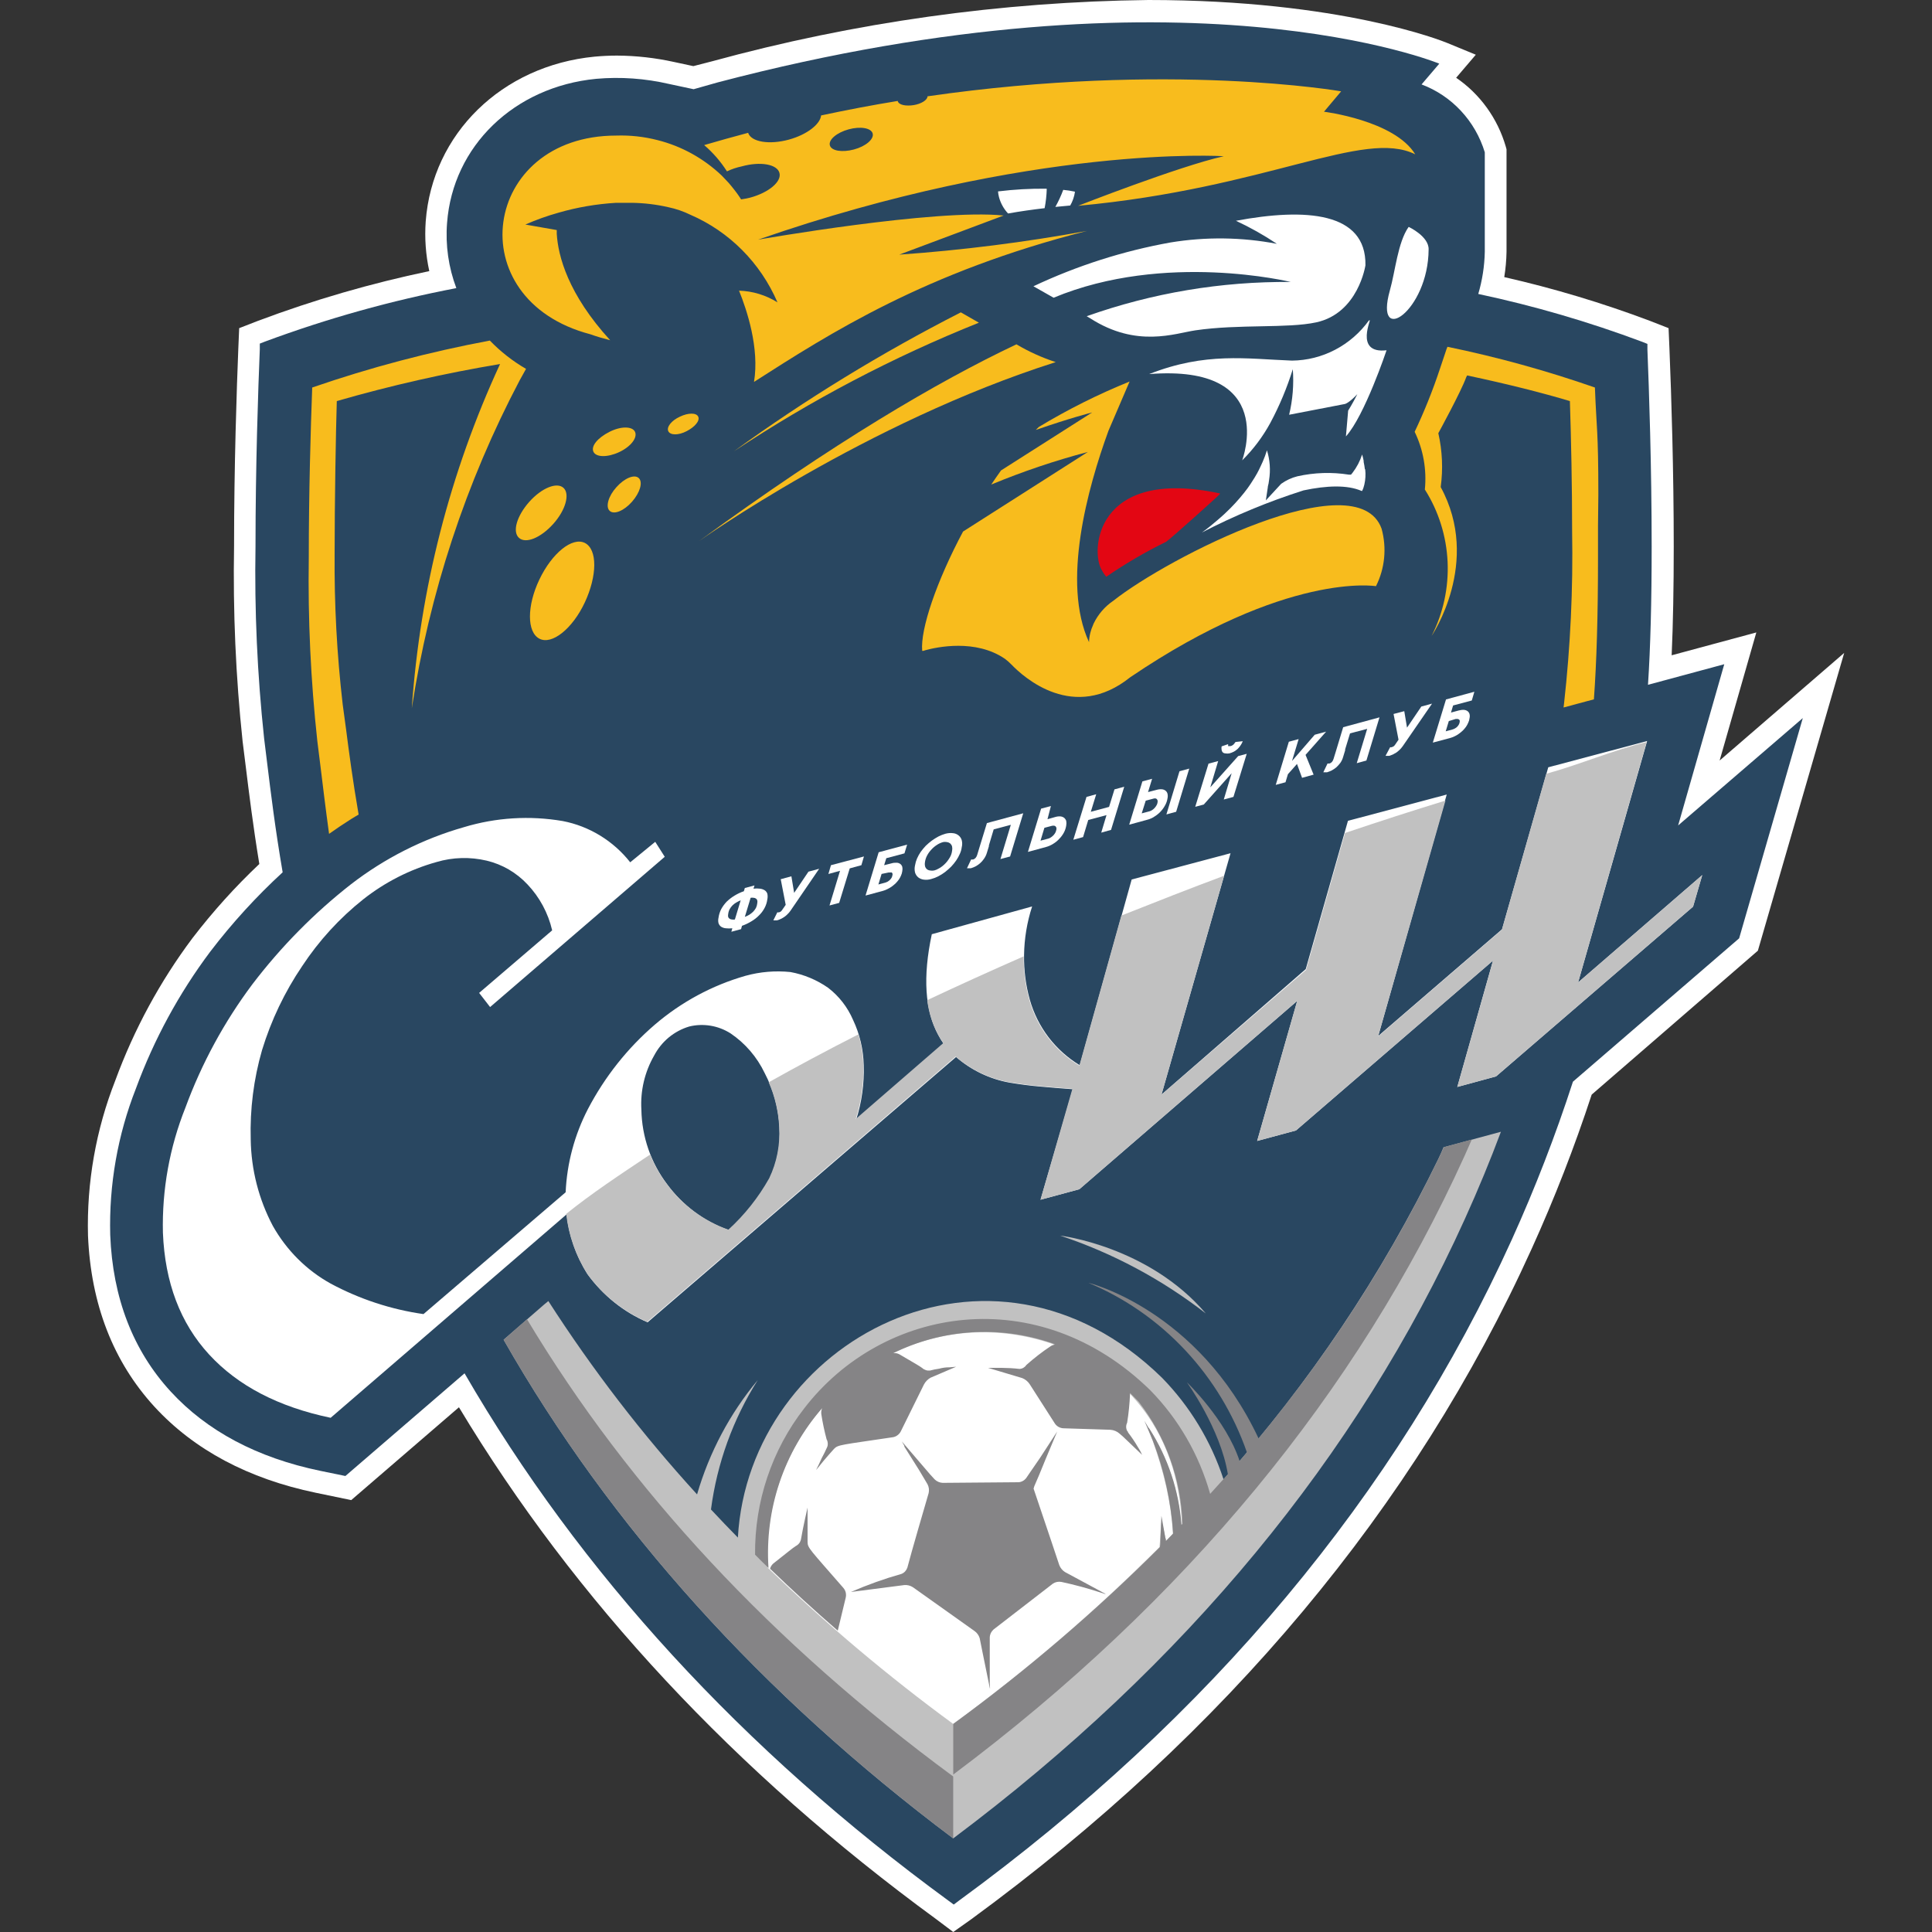 <?xml version="1.0" encoding="UTF-8"?> <svg xmlns="http://www.w3.org/2000/svg" width="40" height="40" viewBox="0 0 40 40" fill="none"><rect x="0" y="0" width="40" height="40" fill="#333333" stroke="none"/> <g clip-path="url(#clip0_58_29)"> <path d="M19.381 39.733C15.224 36.693 11.903 33.13 9.502 29.136L7.272 31.058L6.538 30.906C5.142 30.616 4.019 30.017 3.2 29.127C2.343 28.193 1.882 27.002 1.822 25.584C1.793 24.484 1.986 23.39 2.387 22.37C2.775 21.313 3.313 20.32 3.984 19.424C4.405 18.875 4.868 18.361 5.369 17.888C5.236 17.077 5.153 16.396 5.091 15.893L5.023 15.35C4.881 14.009 4.822 12.661 4.846 11.314C4.846 9.655 4.901 8.036 4.934 7.216L4.952 6.794L5.341 6.643C6.496 6.209 7.682 5.865 8.888 5.613C8.814 5.276 8.789 4.929 8.814 4.583C8.95 2.77 10.389 1.36 12.309 1.173C12.46 1.159 12.616 1.151 12.774 1.151C13.173 1.153 13.57 1.198 13.959 1.284L14.355 1.369L14.743 1.269C17.691 0.462 20.725 0.036 23.776 0C27.769 0 29.878 0.854 29.965 0.89L30.555 1.133L30.148 1.61C30.642 1.947 31.006 2.451 31.175 3.033L31.191 3.091V5.214C31.188 5.389 31.172 5.564 31.144 5.737C32.168 5.97 33.176 6.272 34.16 6.643L34.546 6.794L34.564 7.216C34.605 8.224 34.653 9.754 34.653 11.315C34.653 12.158 34.639 12.913 34.61 13.567L36.363 13.094L35.603 15.746L38.182 13.518L36.395 19.683L32.954 22.663C32.598 23.75 32.183 24.815 31.712 25.854C29.289 31.203 25.385 35.873 20.11 39.735L19.736 40L19.381 39.733Z" fill="white"></path> <path d="M37.325 14.867L34.744 17.09L35.699 13.752L34.12 14.178C34.171 13.402 34.196 12.447 34.196 11.317C34.196 9.658 34.141 8.054 34.108 7.238V7.12L33.998 7.076C32.892 6.662 31.759 6.331 30.606 6.086C30.689 5.803 30.735 5.51 30.741 5.214V3.153C30.643 2.832 30.474 2.538 30.247 2.295C30.02 2.051 29.741 1.864 29.432 1.748L29.799 1.318C29.799 1.318 24.57 -0.845 14.859 1.706L14.361 1.847L13.855 1.739C13.36 1.624 12.849 1.587 12.342 1.632C10.645 1.797 9.375 3.024 9.256 4.616C9.22 5.075 9.286 5.536 9.448 5.965C8.101 6.223 6.777 6.593 5.489 7.071L5.379 7.114V7.232C5.345 8.045 5.29 9.655 5.29 11.31C5.267 12.638 5.327 13.966 5.468 15.286L5.535 15.83C5.604 16.392 5.696 17.15 5.852 18.06C5.306 18.562 4.804 19.112 4.352 19.704C3.706 20.566 3.188 21.52 2.814 22.537C2.436 23.498 2.255 24.53 2.282 25.566C2.332 26.87 2.754 27.961 3.534 28.81C4.286 29.629 5.327 30.182 6.631 30.452L7.151 30.559L9.618 28.433C12.007 32.561 15.367 36.229 19.643 39.356L19.746 39.432L19.847 39.356C25.06 35.549 28.912 30.933 31.303 25.659C31.784 24.596 32.206 23.506 32.566 22.395L36.007 19.427L37.325 14.867Z" fill="#294761"></path> <path d="M32.673 20.341L34.102 15.342L32.055 15.886L31.098 19.24L28.535 21.449L29.953 16.45L27.908 16.994L27.034 20.064L24.047 22.663L25.477 17.665L23.43 18.209L22.355 22.054C22.107 21.905 21.889 21.709 21.711 21.478C21.534 21.246 21.401 20.981 21.321 20.698C21.237 20.398 21.197 20.087 21.202 19.775C21.207 19.432 21.263 19.093 21.369 18.767L19.292 19.342C19.103 20.224 19.148 20.92 19.427 21.43C19.46 21.494 19.497 21.554 19.538 21.612L17.726 23.184C17.842 22.819 17.895 22.436 17.882 22.052C17.875 21.728 17.8 21.409 17.662 21.117C17.548 20.852 17.37 20.623 17.144 20.45C16.91 20.287 16.644 20.176 16.365 20.125C16.053 20.093 15.737 20.119 15.434 20.203C14.746 20.4 14.107 20.744 13.559 21.213C12.992 21.7 12.521 22.294 12.172 22.962C11.896 23.495 11.738 24.083 11.711 24.685L8.768 27.207C8.096 27.111 7.445 26.897 6.844 26.574C6.346 26.298 5.933 25.885 5.65 25.383C5.358 24.833 5.2 24.218 5.191 23.592C5.173 22.966 5.252 22.342 5.425 21.742C5.614 21.123 5.894 20.537 6.255 20.004C6.602 19.477 7.029 19.01 7.52 18.62C7.971 18.264 8.486 18.002 9.036 17.848C9.375 17.747 9.734 17.738 10.077 17.819C10.4 17.896 10.693 18.067 10.922 18.312C11.172 18.576 11.349 18.904 11.432 19.262L9.92 20.557L10.147 20.85L13.763 17.739L13.566 17.429L13.048 17.853C12.697 17.408 12.201 17.105 11.651 16.999C10.968 16.882 10.268 16.925 9.604 17.126C8.757 17.367 7.962 17.77 7.261 18.312C6.499 18.909 5.816 19.603 5.226 20.377C4.644 21.154 4.176 22.015 3.839 22.932C3.511 23.753 3.352 24.634 3.373 25.521C3.414 26.554 3.733 27.395 4.329 28.043C4.925 28.691 5.764 29.128 6.846 29.354L11.731 25.142C11.779 25.585 11.928 26.01 12.167 26.384C12.486 26.823 12.915 27.166 13.408 27.377L19.794 21.884C20.111 22.159 20.494 22.342 20.904 22.415C21.12 22.451 21.339 22.48 21.558 22.498C21.779 22.517 21.997 22.537 22.211 22.551L21.543 24.839L22.346 24.622L26.858 20.722L26.028 23.622L26.832 23.405L30.911 19.888L30.172 22.504L30.974 22.286L35.053 18.771L35.243 18.118L32.673 20.341ZM15.934 24.402C15.71 24.802 15.424 25.162 15.088 25.468C14.579 25.289 14.134 24.958 13.811 24.518C13.476 24.075 13.289 23.534 13.279 22.974C13.256 22.583 13.348 22.195 13.541 21.858C13.617 21.713 13.72 21.584 13.845 21.48C13.97 21.377 14.114 21.299 14.269 21.253C14.413 21.217 14.563 21.212 14.71 21.236C14.857 21.26 14.997 21.314 15.124 21.394C15.428 21.599 15.673 21.884 15.833 22.219C16.014 22.564 16.119 22.947 16.138 23.338C16.162 23.705 16.092 24.072 15.934 24.402Z" fill="white"></path> <path d="M29.782 23.989C28.608 26.403 27.11 28.638 25.332 30.628C25.072 29.835 24.635 29.115 24.056 28.523C20.509 25.058 15.504 27.771 15.277 31.834C15.088 31.642 14.903 31.448 14.72 31.252C14.845 30.297 15.176 29.383 15.688 28.574C15.112 29.264 14.685 30.07 14.432 30.94C13.297 29.697 12.267 28.358 11.353 26.937L11.261 27.013L10.427 27.738C12.641 31.62 15.77 35.087 19.735 38.062C24.539 34.465 28.099 30.155 30.325 25.245C30.607 24.623 30.857 24.016 31.075 23.432L29.887 23.753C29.856 23.829 29.821 23.907 29.782 23.989Z" fill="#C1C1C1"></path> <path d="M32.673 20.341L34.092 15.364C33.414 15.524 32.694 15.835 32.013 16.02L31.095 19.249L28.532 21.458L29.927 16.575C29.243 16.785 28.547 17.01 27.847 17.246L27.04 20.082L24.048 22.663L25.344 18.131C24.635 18.395 23.925 18.675 23.216 18.956L22.347 22.063C22.099 21.914 21.88 21.718 21.703 21.487C21.525 21.255 21.393 20.99 21.312 20.707C21.231 20.412 21.191 20.107 21.194 19.8C20.516 20.098 19.85 20.4 19.197 20.707C19.227 20.955 19.303 21.194 19.418 21.414C19.452 21.477 19.489 21.538 19.53 21.596L17.717 23.168C17.834 22.803 17.887 22.42 17.873 22.036C17.866 21.826 17.832 21.617 17.772 21.416C17.131 21.742 16.512 22.073 15.915 22.408C16.043 22.698 16.116 23.011 16.132 23.329C16.155 23.696 16.084 24.063 15.926 24.393C15.702 24.793 15.416 25.152 15.08 25.459C14.571 25.28 14.126 24.949 13.803 24.509C13.662 24.324 13.547 24.12 13.46 23.904C12.832 24.322 12.247 24.709 11.722 25.133C11.772 25.576 11.922 26 12.159 26.375C12.478 26.814 12.907 27.157 13.4 27.368L19.785 21.875C20.103 22.149 20.486 22.333 20.896 22.406C21.112 22.442 21.33 22.471 21.55 22.489C21.77 22.508 21.988 22.527 22.203 22.542L21.543 24.839L22.347 24.622L26.857 20.722L26.029 23.622L26.832 23.405L30.912 19.888L30.172 22.504L30.974 22.286L35.053 18.771L35.243 18.118L32.673 20.341Z" fill="#C1C1C1"></path> <path d="M21.95 25.582C23.036 25.943 24.055 26.488 24.965 27.194C23.775 25.798 21.95 25.582 21.95 25.582Z" fill="#C1C1C1"></path> <path d="M19.735 35.692C21.249 34.585 22.677 33.36 24.006 32.03C24.023 31.848 24.029 31.685 24.037 31.567C24.037 31.511 24.054 31.509 24.069 31.567C24.097 31.678 24.12 31.791 24.136 31.905L24.283 31.758C24.218 30.442 23.629 29.334 23.794 29.582C24.175 30.179 24.403 30.865 24.455 31.576L24.468 31.562C24.414 29.914 23.547 28.512 21.917 27.892C21.866 27.874 21.828 27.856 21.835 27.851C21.843 27.845 21.803 27.829 21.75 27.811C18.618 26.779 15.695 29.415 15.897 32.459C17.104 33.624 18.386 34.704 19.735 35.692Z" fill="white"></path> <path d="M29.894 23.751C29.856 23.831 29.821 23.909 29.782 23.991C28.775 26.068 27.524 28.012 26.057 29.78C24.798 27.104 22.531 26.558 22.531 26.558C23.289 26.874 23.974 27.351 24.54 27.956C25.106 28.561 25.541 29.281 25.816 30.07C25.764 30.13 25.716 30.191 25.665 30.251C25.385 29.393 24.573 28.619 24.573 28.619C24.573 28.619 25.268 29.577 25.422 30.523C25.301 30.659 25.177 30.793 25.055 30.929C24.826 30.117 24.399 29.378 23.813 28.781C21.49 26.514 18.279 27.04 16.648 29.162C15.98 30.022 15.622 31.09 15.633 32.188C15.725 32.28 15.81 32.369 15.911 32.463C15.871 31.864 15.948 31.262 16.139 30.694C16.33 30.125 16.63 29.602 17.022 29.154C17.005 29.193 16.999 29.235 17.004 29.277C17.031 29.453 17.068 29.628 17.114 29.8C17.128 29.823 17.136 29.85 17.138 29.878C17.14 29.906 17.137 29.933 17.126 29.959L17.072 30.075C17.029 30.152 16.991 30.232 16.956 30.313L16.896 30.436L17.054 30.242C17.112 30.175 17.187 30.084 17.268 29.997C17.35 29.91 17.414 29.916 18.473 29.758C18.51 29.754 18.546 29.741 18.576 29.719C18.607 29.698 18.633 29.669 18.65 29.635C18.95 29.026 19.076 28.773 19.129 28.665C19.16 28.606 19.207 28.558 19.264 28.525L19.796 28.297L19.658 28.309H19.642C19.58 28.309 19.515 28.318 19.445 28.337C19.38 28.346 19.316 28.359 19.253 28.376C19.224 28.379 19.195 28.376 19.167 28.366C19.139 28.357 19.113 28.342 19.092 28.322C19.035 28.279 18.914 28.212 18.62 28.039C18.58 28.017 18.534 28.01 18.489 28.017C19.512 27.515 20.686 27.438 21.763 27.803C21.791 27.812 21.819 27.823 21.845 27.838C21.81 27.842 21.777 27.854 21.749 27.874C21.573 27.991 21.406 28.121 21.248 28.262C21.233 28.286 21.212 28.305 21.188 28.319C21.163 28.333 21.136 28.341 21.108 28.342C20.987 28.328 20.865 28.321 20.743 28.32H20.456L21.165 28.532C21.226 28.557 21.279 28.599 21.316 28.654L21.836 29.466C21.855 29.497 21.881 29.522 21.912 29.54C21.943 29.558 21.977 29.569 22.013 29.571L22.987 29.602C23.059 29.606 23.128 29.635 23.182 29.684L23.249 29.742L23.647 30.122C23.621 30.063 23.59 30.006 23.554 29.952C23.494 29.849 23.427 29.751 23.354 29.656V29.646L23.336 29.624C23.323 29.598 23.316 29.57 23.316 29.54C23.316 29.511 23.323 29.483 23.336 29.457C23.368 29.259 23.388 29.059 23.396 28.859C23.396 28.859 23.396 28.846 23.396 28.839C23.464 28.906 23.524 28.969 23.574 29.02C24.135 29.741 24.453 30.627 24.482 31.547L24.461 31.573C24.409 30.865 24.182 30.181 23.801 29.587C23.795 29.578 23.788 29.568 23.779 29.56L23.693 29.415L23.87 29.831C24.104 30.445 24.245 31.091 24.289 31.749C24.239 31.801 24.191 31.854 24.14 31.905C24.14 31.883 24.14 31.861 24.127 31.838L24.046 31.383L24.026 31.861C24.026 31.914 24.026 31.972 24.014 32.032C22.681 33.362 21.251 34.586 19.736 35.692V36.74C24.539 33.145 28.099 28.835 30.325 23.925C30.374 23.813 30.424 23.702 30.472 23.592L29.894 23.751Z" fill="#858486"></path> <path d="M20.283 33.915C20.317 34.073 20.327 34.149 20.492 34.945C20.505 34.999 20.492 34.905 20.492 34.849C20.492 34.04 20.492 34.051 20.492 33.901C20.493 33.869 20.501 33.839 20.514 33.81C20.528 33.782 20.547 33.758 20.57 33.737L21.801 32.786C21.854 32.752 21.918 32.74 21.979 32.753C22.251 32.811 22.52 32.884 22.784 32.971C22.837 32.987 22.926 33.021 22.878 32.994L22.05 32.548C21.996 32.514 21.954 32.463 21.931 32.403C21.883 32.256 21.753 31.868 21.399 30.82C21.408 30.785 21.42 30.751 21.436 30.719L21.514 30.538C21.558 30.429 21.603 30.32 21.645 30.218L21.888 29.638L21.534 30.182L21.347 30.454L21.244 30.605C21.225 30.629 21.201 30.649 21.174 30.663C21.147 30.678 21.117 30.686 21.087 30.688L19.517 30.701C19.454 30.698 19.395 30.672 19.35 30.628L19.256 30.525L18.671 29.843L18.724 29.936V29.952L19.026 30.432L19.159 30.655L19.205 30.733C19.233 30.789 19.241 30.854 19.226 30.915C19.139 31.215 18.871 32.127 18.786 32.456C18.776 32.485 18.76 32.512 18.739 32.535C18.718 32.557 18.692 32.575 18.664 32.586C18.307 32.687 17.958 32.812 17.617 32.96L18.724 32.817C18.786 32.812 18.848 32.828 18.901 32.862L20.177 33.769C20.227 33.804 20.264 33.856 20.283 33.915Z" fill="#858486"></path> <path d="M16.72 31.924C16.72 31.892 16.72 31.861 16.72 31.83C16.72 31.388 16.72 31.212 16.72 31.212C16.72 31.212 16.625 31.618 16.587 31.85C16.583 31.884 16.57 31.917 16.551 31.945C16.531 31.973 16.504 31.995 16.474 32.01C16.41 32.051 16.296 32.146 16.009 32.372C15.977 32.401 15.954 32.438 15.943 32.479C16.394 32.914 16.861 33.342 17.345 33.761C17.382 33.603 17.435 33.386 17.509 33.081C17.518 33.045 17.518 33.008 17.51 32.971C17.501 32.935 17.484 32.902 17.46 32.875C16.768 32.079 16.72 32.051 16.72 31.924Z" fill="#858486"></path> <path d="M10.911 27.314L10.427 27.74C12.641 31.62 15.77 35.087 19.735 38.062V36.78C15.991 34.024 13.033 30.849 10.911 27.314Z" fill="#858486"></path> <path d="M11.667 10.101C11.53 9.975 11.215 10.101 10.957 10.391C10.7 10.681 10.603 11.009 10.745 11.136C10.886 11.263 11.195 11.136 11.454 10.848C11.713 10.559 11.802 10.227 11.667 10.101Z" fill="#F8BC1D"></path> <path d="M10.142 7.051C8.895 7.284 7.665 7.608 6.464 8.023C6.432 8.877 6.393 10.199 6.393 11.558C6.374 12.823 6.433 14.087 6.57 15.344L6.636 15.872C6.682 16.249 6.738 16.718 6.813 17.264C6.964 17.157 7.116 17.054 7.269 16.958C7.32 16.925 7.373 16.896 7.425 16.865C7.303 16.158 7.224 15.562 7.166 15.107L7.095 14.583C6.975 13.547 6.919 12.504 6.928 11.46C6.928 10.411 6.953 8.935 6.973 8.304C8.084 7.983 9.213 7.727 10.353 7.537C9.317 9.776 8.697 12.193 8.526 14.664C8.889 12.286 9.644 9.989 10.761 7.871C10.761 7.871 10.868 7.678 10.891 7.637C10.616 7.478 10.364 7.281 10.142 7.051Z" fill="#F8BC1D"></path> <path d="M12.109 11.241C11.848 11.112 11.428 11.451 11.167 11.999C10.906 12.546 10.908 13.087 11.167 13.223C11.426 13.359 11.853 13.018 12.109 12.47C12.364 11.923 12.373 11.375 12.109 11.241Z" fill="#F8BC1D"></path> <path d="M20.267 6.681L19.893 6.467C18.258 7.301 16.687 8.262 15.196 9.343C16.794 8.283 18.493 7.391 20.267 6.681Z" fill="#F8BC1D"></path> <path d="M12.22 6.92C12.355 6.968 12.495 7.009 12.633 7.044C11.759 6.088 11.555 5.3 11.527 4.841V4.763L10.877 4.649C11.1 4.551 11.329 4.469 11.562 4.404C11.951 4.291 12.352 4.223 12.756 4.199H12.777H12.954H13.084C13.338 4.203 13.59 4.233 13.838 4.29C13.996 4.323 14.15 4.376 14.295 4.447C15.1 4.795 15.745 5.443 16.097 6.26C15.857 6.11 15.583 6.026 15.301 6.018C15.462 6.415 15.727 7.207 15.611 7.907C17.181 6.902 19.159 5.631 22.504 4.781C21.218 5.016 19.921 5.18 18.618 5.272L20.78 4.462C19.361 4.317 15.695 4.962 15.695 4.962C21.388 2.981 25.337 3.234 25.337 3.234C24.407 3.443 22.321 4.261 22.321 4.261C26.253 3.898 28.23 2.663 29.301 3.195C28.872 2.493 27.412 2.313 27.412 2.313L27.767 1.891C27.767 1.891 24.221 1.269 19.203 1.994C19.203 2.07 19.075 2.15 18.918 2.176C18.76 2.201 18.604 2.176 18.586 2.09C18.07 2.174 17.542 2.274 17 2.39C16.982 2.571 16.709 2.787 16.335 2.89C15.925 3.002 15.551 2.939 15.489 2.75C15.189 2.83 14.884 2.914 14.579 3.004C14.762 3.16 14.921 3.344 15.051 3.548C15.148 3.501 15.251 3.467 15.356 3.445C15.741 3.338 16.09 3.399 16.138 3.581C16.186 3.762 15.913 3.989 15.53 4.092C15.466 4.108 15.404 4.119 15.344 4.128C15.317 4.085 15.287 4.041 15.257 4C15.226 3.958 15.223 3.956 15.207 3.934C15.168 3.884 15.127 3.833 15.086 3.786L15.019 3.715C14.994 3.688 14.969 3.661 14.943 3.635C14.568 3.279 14.111 3.026 13.614 2.901C13.334 2.829 13.045 2.797 12.756 2.807C9.98 2.808 9.485 6.201 12.22 6.92ZM17.57 2.678C17.814 2.611 18.038 2.649 18.068 2.765C18.098 2.881 17.924 3.03 17.679 3.095C17.435 3.16 17.211 3.124 17.181 3.008C17.151 2.892 17.325 2.745 17.57 2.678Z" fill="#F8BC1D"></path> <path d="M13.148 8.942C13.095 8.824 12.857 8.819 12.616 8.942C12.375 9.065 12.233 9.234 12.286 9.352C12.339 9.47 12.577 9.473 12.818 9.361C13.059 9.248 13.201 9.065 13.148 8.942Z" fill="#F8BC1D"></path> <path d="M23.049 12.439C22.875 12.557 22.734 12.72 22.642 12.911C22.639 12.918 22.636 12.925 22.634 12.932C22.581 13.046 22.551 13.169 22.547 13.295C21.977 12.066 22.515 10.111 22.949 8.92L23.387 7.899C22.738 8.162 22.11 8.476 21.509 8.839C21.486 8.859 21.466 8.882 21.445 8.902C22.155 8.654 22.612 8.539 22.612 8.539L20.725 9.74C20.656 9.836 20.59 9.932 20.523 10.032C21.174 9.762 21.843 9.536 22.523 9.357L19.939 11.005C19.393 12.028 19.052 13.025 19.093 13.475H19.118L19.159 13.462C19.389 13.399 20.2 13.221 20.81 13.643C20.856 13.678 20.899 13.716 20.94 13.758C21.197 14.026 22.233 14.958 23.4 14.022C26.64 11.826 28.488 12.136 28.488 12.136C28.673 11.769 28.714 11.343 28.604 10.945C28.095 9.542 24.18 11.542 23.049 12.439Z" fill="#F8BC1D"></path> <path d="M12.761 10.088C12.596 10.269 12.532 10.494 12.623 10.577C12.713 10.661 12.919 10.577 13.086 10.387C13.252 10.197 13.315 9.981 13.224 9.897C13.134 9.814 12.928 9.899 12.761 10.088Z" fill="#F8BC1D"></path> <path d="M33.092 10.238C33.092 8.893 33.053 8.88 33.021 8.023C32.022 7.675 31.003 7.393 29.968 7.18C29.952 7.217 29.938 7.256 29.926 7.296L29.81 7.642C29.663 8.085 29.489 8.519 29.289 8.94C29.468 9.31 29.541 9.724 29.5 10.135C29.784 10.582 29.946 11.099 29.971 11.631C29.995 12.164 29.881 12.694 29.64 13.166C29.64 13.166 30.678 11.642 29.828 10.084C29.879 9.713 29.862 9.335 29.779 8.969C29.779 8.969 30.252 8.103 30.355 7.814L30.375 7.773C31.228 7.954 31.939 8.135 32.503 8.304C32.528 9.08 32.549 10.037 32.549 11.003C32.57 12.193 32.514 13.383 32.382 14.564L32.372 14.648L32.85 14.519L33 14.479C33.056 13.714 33.085 12.737 33.085 11.558C33.085 11.333 33.085 11.109 33.085 10.886C33.085 10.663 33.092 10.461 33.092 10.238Z" fill="#F8BC1D"></path> <path d="M21.044 7.129C19.408 7.903 17.262 9.167 14.47 11.205C14.47 11.205 17.924 8.746 21.858 7.497C21.574 7.405 21.301 7.281 21.044 7.129Z" fill="#F8BC1D"></path> <path d="M14.076 8.627C13.899 8.708 13.797 8.842 13.836 8.927C13.876 9.013 14.046 9.016 14.216 8.927C14.386 8.839 14.495 8.712 14.456 8.627C14.416 8.541 14.246 8.545 14.076 8.627Z" fill="#F8BC1D"></path> <path d="M15.162 19.219C15.117 19.224 15.072 19.224 15.027 19.219C14.992 19.216 14.959 19.205 14.929 19.186C14.904 19.168 14.886 19.143 14.876 19.113C14.867 19.077 14.867 19.038 14.876 19.001C14.884 18.938 14.904 18.876 14.933 18.82C14.964 18.764 15.002 18.713 15.046 18.667C15.095 18.62 15.148 18.579 15.206 18.544C15.268 18.506 15.333 18.475 15.401 18.452L15.421 18.385L15.621 18.332L15.6 18.399C15.645 18.393 15.691 18.393 15.736 18.399C15.77 18.403 15.803 18.414 15.832 18.432C15.858 18.449 15.877 18.474 15.887 18.504C15.895 18.542 15.895 18.581 15.887 18.618C15.879 18.682 15.859 18.744 15.829 18.8C15.799 18.856 15.76 18.908 15.715 18.952C15.668 19 15.615 19.041 15.557 19.075C15.495 19.113 15.43 19.144 15.362 19.168L15.343 19.237L15.142 19.291L15.162 19.219ZM15.076 18.925C15.072 18.945 15.072 18.965 15.076 18.985C15.082 19 15.092 19.012 15.105 19.021C15.119 19.031 15.136 19.036 15.153 19.037C15.173 19.041 15.194 19.041 15.215 19.037L15.335 18.64C15.303 18.653 15.271 18.669 15.241 18.687C15.184 18.72 15.136 18.768 15.105 18.827C15.089 18.859 15.079 18.894 15.076 18.93V18.925ZM15.678 18.7C15.683 18.681 15.683 18.66 15.678 18.64C15.674 18.625 15.664 18.612 15.651 18.604C15.637 18.595 15.622 18.589 15.605 18.588C15.584 18.584 15.562 18.584 15.541 18.588L15.421 18.983C15.453 18.971 15.485 18.956 15.515 18.938C15.543 18.92 15.569 18.899 15.593 18.876C15.615 18.853 15.635 18.827 15.651 18.798C15.665 18.769 15.674 18.738 15.678 18.705V18.7Z" fill="white"></path> <path d="M16.093 18.89H16.11H16.123C16.136 18.887 16.148 18.882 16.16 18.876C16.172 18.867 16.182 18.857 16.19 18.845L16.267 18.734L16.164 18.203L16.385 18.143L16.442 18.486L16.738 18.047L16.96 17.987L16.366 18.856C16.348 18.882 16.327 18.907 16.304 18.928C16.283 18.95 16.26 18.97 16.235 18.986C16.211 19.002 16.186 19.016 16.16 19.028C16.137 19.039 16.112 19.049 16.087 19.055H16.043H16.011L16.093 18.89Z" fill="white"></path> <path d="M17.392 18.029L17.151 18.095L17.204 17.913L17.887 17.732L17.834 17.913L17.593 17.979L17.374 18.693L17.174 18.747L17.392 18.029Z" fill="white"></path> <path d="M18.456 17.875C18.492 17.864 18.529 17.86 18.566 17.862C18.593 17.863 18.619 17.872 18.641 17.888C18.66 17.903 18.674 17.924 18.681 17.948C18.687 17.976 18.687 18.006 18.681 18.035C18.677 18.067 18.668 18.098 18.655 18.127C18.642 18.158 18.626 18.187 18.607 18.214C18.586 18.242 18.564 18.268 18.54 18.292C18.514 18.316 18.486 18.338 18.458 18.359C18.429 18.378 18.4 18.395 18.369 18.41C18.339 18.425 18.308 18.437 18.275 18.446L17.92 18.541L18.192 17.645L18.781 17.487L18.726 17.668L18.35 17.768L18.305 17.913L18.456 17.875ZM18.252 18.094L18.186 18.312L18.328 18.274C18.346 18.268 18.363 18.261 18.38 18.252C18.396 18.242 18.41 18.231 18.424 18.218C18.438 18.204 18.449 18.189 18.46 18.172C18.468 18.156 18.474 18.138 18.477 18.12C18.481 18.109 18.481 18.096 18.477 18.085C18.474 18.077 18.469 18.069 18.462 18.064C18.452 18.061 18.442 18.061 18.433 18.064H18.398L18.252 18.094Z" fill="white"></path> <path d="M18.945 17.915C18.953 17.867 18.966 17.821 18.985 17.777C19.006 17.729 19.031 17.683 19.061 17.639C19.093 17.595 19.128 17.552 19.166 17.512C19.205 17.474 19.247 17.438 19.291 17.405C19.335 17.373 19.382 17.344 19.43 17.318C19.476 17.295 19.524 17.276 19.573 17.262C19.625 17.248 19.678 17.243 19.731 17.25C19.773 17.253 19.814 17.27 19.847 17.297C19.878 17.322 19.901 17.357 19.912 17.396C19.924 17.443 19.924 17.493 19.912 17.54C19.906 17.587 19.893 17.634 19.873 17.677C19.852 17.726 19.826 17.772 19.797 17.815C19.765 17.861 19.73 17.904 19.692 17.944C19.652 17.983 19.61 18.02 19.566 18.055C19.523 18.087 19.477 18.117 19.428 18.142C19.382 18.166 19.334 18.185 19.284 18.198C19.233 18.214 19.18 18.219 19.127 18.212C19.085 18.207 19.045 18.191 19.011 18.165C18.98 18.139 18.957 18.104 18.945 18.065C18.933 18.016 18.933 17.964 18.945 17.915ZM19.151 17.844C19.145 17.873 19.145 17.903 19.151 17.931C19.157 17.955 19.169 17.976 19.187 17.993C19.206 18.009 19.228 18.019 19.253 18.022C19.282 18.028 19.312 18.028 19.341 18.022C19.371 18.014 19.399 18.003 19.426 17.987C19.455 17.973 19.483 17.955 19.508 17.935C19.534 17.915 19.558 17.892 19.581 17.868C19.604 17.843 19.625 17.817 19.643 17.788C19.661 17.762 19.677 17.734 19.689 17.705C19.701 17.676 19.708 17.645 19.712 17.614C19.718 17.585 19.718 17.555 19.712 17.527C19.706 17.503 19.693 17.482 19.676 17.465C19.657 17.45 19.635 17.439 19.611 17.436C19.581 17.429 19.55 17.429 19.52 17.436C19.476 17.449 19.434 17.468 19.396 17.494C19.354 17.521 19.316 17.553 19.283 17.59C19.249 17.626 19.219 17.666 19.196 17.71C19.173 17.752 19.158 17.797 19.151 17.844Z" fill="white"></path> <path d="M20.928 17.077L20.573 17.172L20.474 17.503V17.521L20.431 17.661C20.418 17.704 20.398 17.744 20.372 17.781C20.349 17.815 20.322 17.846 20.291 17.873C20.235 17.922 20.169 17.957 20.098 17.977C20.083 17.978 20.068 17.978 20.053 17.977H20.02L20.106 17.795H20.145C20.166 17.79 20.184 17.778 20.199 17.762C20.214 17.744 20.225 17.722 20.232 17.699L20.277 17.55L20.433 17.041L21.185 16.838L20.913 17.733L20.713 17.786L20.928 17.077Z" fill="white"></path> <path d="M21.852 16.914C21.886 16.904 21.922 16.9 21.958 16.903C21.985 16.906 22.011 16.916 22.032 16.932C22.052 16.949 22.067 16.971 22.075 16.996C22.081 17.027 22.081 17.06 22.075 17.092C22.067 17.143 22.051 17.192 22.027 17.237C22.001 17.285 21.969 17.329 21.931 17.367C21.894 17.408 21.851 17.443 21.804 17.471C21.758 17.5 21.709 17.522 21.657 17.536L21.282 17.638L21.555 16.742L21.758 16.688L21.687 16.961L21.852 16.914ZM21.786 17.096L21.623 17.139L21.543 17.405L21.706 17.362C21.726 17.356 21.744 17.347 21.761 17.335C21.78 17.322 21.797 17.308 21.813 17.291C21.828 17.274 21.841 17.255 21.852 17.235C21.86 17.217 21.867 17.197 21.871 17.177C21.874 17.164 21.874 17.15 21.871 17.137C21.868 17.127 21.862 17.118 21.855 17.11C21.847 17.102 21.837 17.097 21.827 17.096C21.813 17.093 21.799 17.094 21.786 17.097V17.096Z" fill="white"></path> <path d="M22.495 16.499L22.696 16.444L22.584 16.807L22.962 16.706L23.074 16.343L23.276 16.289L23.003 17.182L22.8 17.239L22.909 16.876L22.531 16.977L22.424 17.331L22.222 17.386L22.495 16.499Z" fill="white"></path> <path d="M23.95 16.352C23.984 16.342 24.02 16.338 24.055 16.341C24.082 16.343 24.109 16.353 24.131 16.37C24.151 16.386 24.166 16.408 24.172 16.434C24.179 16.465 24.179 16.497 24.172 16.528C24.164 16.579 24.148 16.628 24.122 16.673C24.07 16.77 23.993 16.851 23.9 16.907C23.855 16.937 23.805 16.959 23.753 16.972L23.379 17.074L23.652 16.178L23.853 16.124L23.769 16.399L23.95 16.352ZM23.884 16.534L23.721 16.577L23.638 16.84L23.803 16.796C23.822 16.79 23.841 16.781 23.858 16.769C23.895 16.744 23.925 16.71 23.947 16.669C23.957 16.652 23.964 16.632 23.966 16.611C23.969 16.598 23.969 16.585 23.966 16.572C23.963 16.561 23.957 16.552 23.95 16.544C23.942 16.537 23.932 16.532 23.922 16.53C23.909 16.529 23.896 16.53 23.884 16.534ZM24.149 16.862L24.351 16.807L24.622 15.913L24.42 15.968L24.149 16.862Z" fill="white"></path> <path d="M25.021 15.81L25.221 15.757L25.058 16.301L25.635 15.654L25.812 15.607L25.537 16.499L25.337 16.553L25.5 16.009L24.923 16.657L24.746 16.704L25.021 15.81ZM25.73 15.346C25.719 15.374 25.705 15.402 25.688 15.427C25.67 15.454 25.65 15.479 25.628 15.502C25.604 15.524 25.578 15.543 25.55 15.56C25.519 15.576 25.487 15.589 25.454 15.598C25.426 15.603 25.397 15.603 25.369 15.598C25.349 15.597 25.33 15.59 25.315 15.576C25.302 15.562 25.294 15.544 25.292 15.525C25.288 15.501 25.288 15.477 25.292 15.453L25.427 15.407C25.427 15.415 25.427 15.423 25.427 15.431C25.426 15.436 25.426 15.442 25.427 15.447C25.433 15.448 25.439 15.448 25.445 15.447H25.477C25.489 15.445 25.5 15.44 25.511 15.434L25.537 15.416L25.558 15.391L25.58 15.362L25.73 15.346Z" fill="white"></path> <path d="M26.75 15.755L27.22 15.212L27.456 15.148L27.03 15.629L27.197 16.038L26.958 16.104L26.853 15.817L26.665 16.029L26.615 16.196L26.413 16.25L26.684 15.357L26.887 15.302L26.75 15.755Z" fill="white"></path> <path d="M28.306 15.09L27.951 15.184L27.85 15.514V15.534L27.808 15.672C27.796 15.716 27.776 15.757 27.751 15.794C27.726 15.827 27.698 15.858 27.668 15.886C27.638 15.911 27.606 15.933 27.572 15.951C27.541 15.966 27.509 15.979 27.476 15.989H27.432H27.398L27.485 15.808H27.503H27.515H27.524C27.543 15.803 27.561 15.792 27.575 15.777C27.591 15.759 27.602 15.737 27.609 15.714L27.655 15.565L27.809 15.056L28.561 14.852L28.29 15.746L28.09 15.801L28.306 15.09Z" fill="white"></path> <path d="M28.781 15.471H28.799H28.811L28.849 15.455C28.86 15.447 28.871 15.437 28.879 15.426L28.955 15.315L28.852 14.782L29.074 14.724L29.131 15.065L29.427 14.628L29.649 14.568L29.042 15.449C29.023 15.475 29.003 15.499 28.98 15.522C28.957 15.544 28.934 15.562 28.911 15.58C28.887 15.595 28.862 15.609 28.836 15.622L28.764 15.649H28.719H28.686L28.781 15.471Z" fill="white"></path> <path d="M30.2 14.71C30.236 14.7 30.273 14.695 30.31 14.697C30.337 14.699 30.363 14.708 30.385 14.724C30.404 14.739 30.419 14.76 30.425 14.784C30.432 14.812 30.432 14.841 30.425 14.869C30.422 14.901 30.413 14.932 30.399 14.961C30.386 14.992 30.37 15.022 30.351 15.049C30.331 15.077 30.308 15.103 30.284 15.127C30.258 15.151 30.231 15.174 30.202 15.194C30.174 15.214 30.144 15.232 30.113 15.246C30.083 15.26 30.052 15.272 30.019 15.281L29.665 15.375L29.938 14.481L30.525 14.322L30.472 14.503L30.085 14.606L30.041 14.753L30.2 14.71ZM29.996 14.929L29.932 15.141L30.072 15.103C30.09 15.098 30.108 15.09 30.124 15.081C30.141 15.072 30.156 15.06 30.17 15.047C30.183 15.033 30.194 15.018 30.204 15.001C30.213 14.985 30.219 14.967 30.221 14.949C30.224 14.938 30.224 14.926 30.221 14.915C30.218 14.906 30.212 14.899 30.204 14.895C30.196 14.889 30.187 14.886 30.177 14.885C30.165 14.884 30.152 14.884 30.14 14.885L29.996 14.929Z" fill="white"></path> <path d="M22.573 6.591L22.499 6.547C23.857 6.065 25.286 5.825 26.724 5.838C26.724 5.838 24.122 5.202 21.814 6.164L21.396 5.927C22.299 5.501 23.253 5.196 24.234 5.02C24.964 4.9 25.709 4.909 26.436 5.048C26.166 4.867 25.883 4.708 25.589 4.571C27.032 4.301 28.288 4.389 28.27 5.492C28.27 5.492 28.123 6.485 27.251 6.674C26.655 6.803 25.654 6.707 24.751 6.839C24.326 6.901 23.535 7.209 22.573 6.591ZM29.163 4.7C28.939 5.019 28.888 5.619 28.776 6.012C28.444 7.196 29.572 6.44 29.578 5.164C29.586 4.895 29.17 4.7 29.17 4.7H29.163ZM28.258 9.713C28.252 9.663 28.244 9.613 28.233 9.564C28.234 9.556 28.234 9.548 28.233 9.54C28.225 9.496 28.214 9.452 28.201 9.41C28.157 9.548 28.089 9.677 28.001 9.791L27.971 9.827H27.926C27.573 9.771 27.212 9.783 26.862 9.861C26.741 9.891 26.627 9.944 26.525 10.017L26.208 10.36L26.248 10.093C26.248 10.066 26.259 10.039 26.264 10.012L26.275 9.937C26.308 9.732 26.292 9.521 26.231 9.323C26.206 9.404 26.176 9.484 26.142 9.562C26.13 9.591 26.117 9.62 26.103 9.647C26.08 9.698 26.055 9.747 26.029 9.796L25.973 9.892L25.895 10.014C25.872 10.046 25.851 10.081 25.828 10.111C25.805 10.142 25.777 10.177 25.752 10.21C25.637 10.353 25.513 10.489 25.379 10.614L25.351 10.641C25.303 10.684 25.255 10.728 25.205 10.77C25.099 10.86 24.991 10.951 24.883 11.025C25.559 10.675 26.264 10.383 26.988 10.153C27.472 10.05 27.898 10.037 28.189 10.164H28.201C28.222 10.123 28.237 10.079 28.247 10.034C28.271 9.93 28.277 9.824 28.265 9.718L28.258 9.713ZM28.345 6.63C28.161 6.887 27.92 7.096 27.643 7.241C27.366 7.386 27.06 7.463 26.749 7.466C25.805 7.43 24.961 7.285 23.792 7.745C26.479 7.532 25.718 9.531 25.718 9.531C25.948 9.304 26.144 9.043 26.3 8.757C26.49 8.402 26.646 8.03 26.766 7.644C26.79 7.96 26.764 8.279 26.69 8.587L27.845 8.364C27.845 8.364 27.925 8.349 28.102 8.161C28.004 8.356 27.912 8.502 27.912 8.502L27.866 9.035C28.254 8.607 28.707 7.252 28.707 7.252C28.013 7.332 28.427 6.54 28.352 6.636L28.345 6.63ZM21.665 3.907C21.33 3.903 20.996 3.922 20.663 3.963C20.666 4.003 20.673 4.043 20.683 4.081C20.717 4.208 20.782 4.325 20.871 4.42C21.122 4.375 21.38 4.339 21.628 4.31C21.653 4.179 21.668 4.046 21.672 3.913L21.665 3.907ZM22.249 3.967C22.171 3.95 22.092 3.938 22.013 3.931C21.968 4.053 21.913 4.171 21.85 4.284L22.158 4.255C22.208 4.168 22.241 4.072 22.256 3.972L22.249 3.967Z" fill="white"></path> <path d="M25.247 10.237C25.253 10.231 25.257 10.224 25.261 10.217C22.65 9.656 22.569 11.45 22.819 11.816C22.842 11.861 22.871 11.903 22.904 11.941C23.3 11.669 23.715 11.427 24.145 11.216C24.239 11.152 25.224 10.269 25.247 10.237Z" fill="#E30613"></path> </g> <defs> <clipPath id="clip0_58_29"> <rect width="40" height="40" fill="white"></rect> </clipPath> </defs> </svg> 